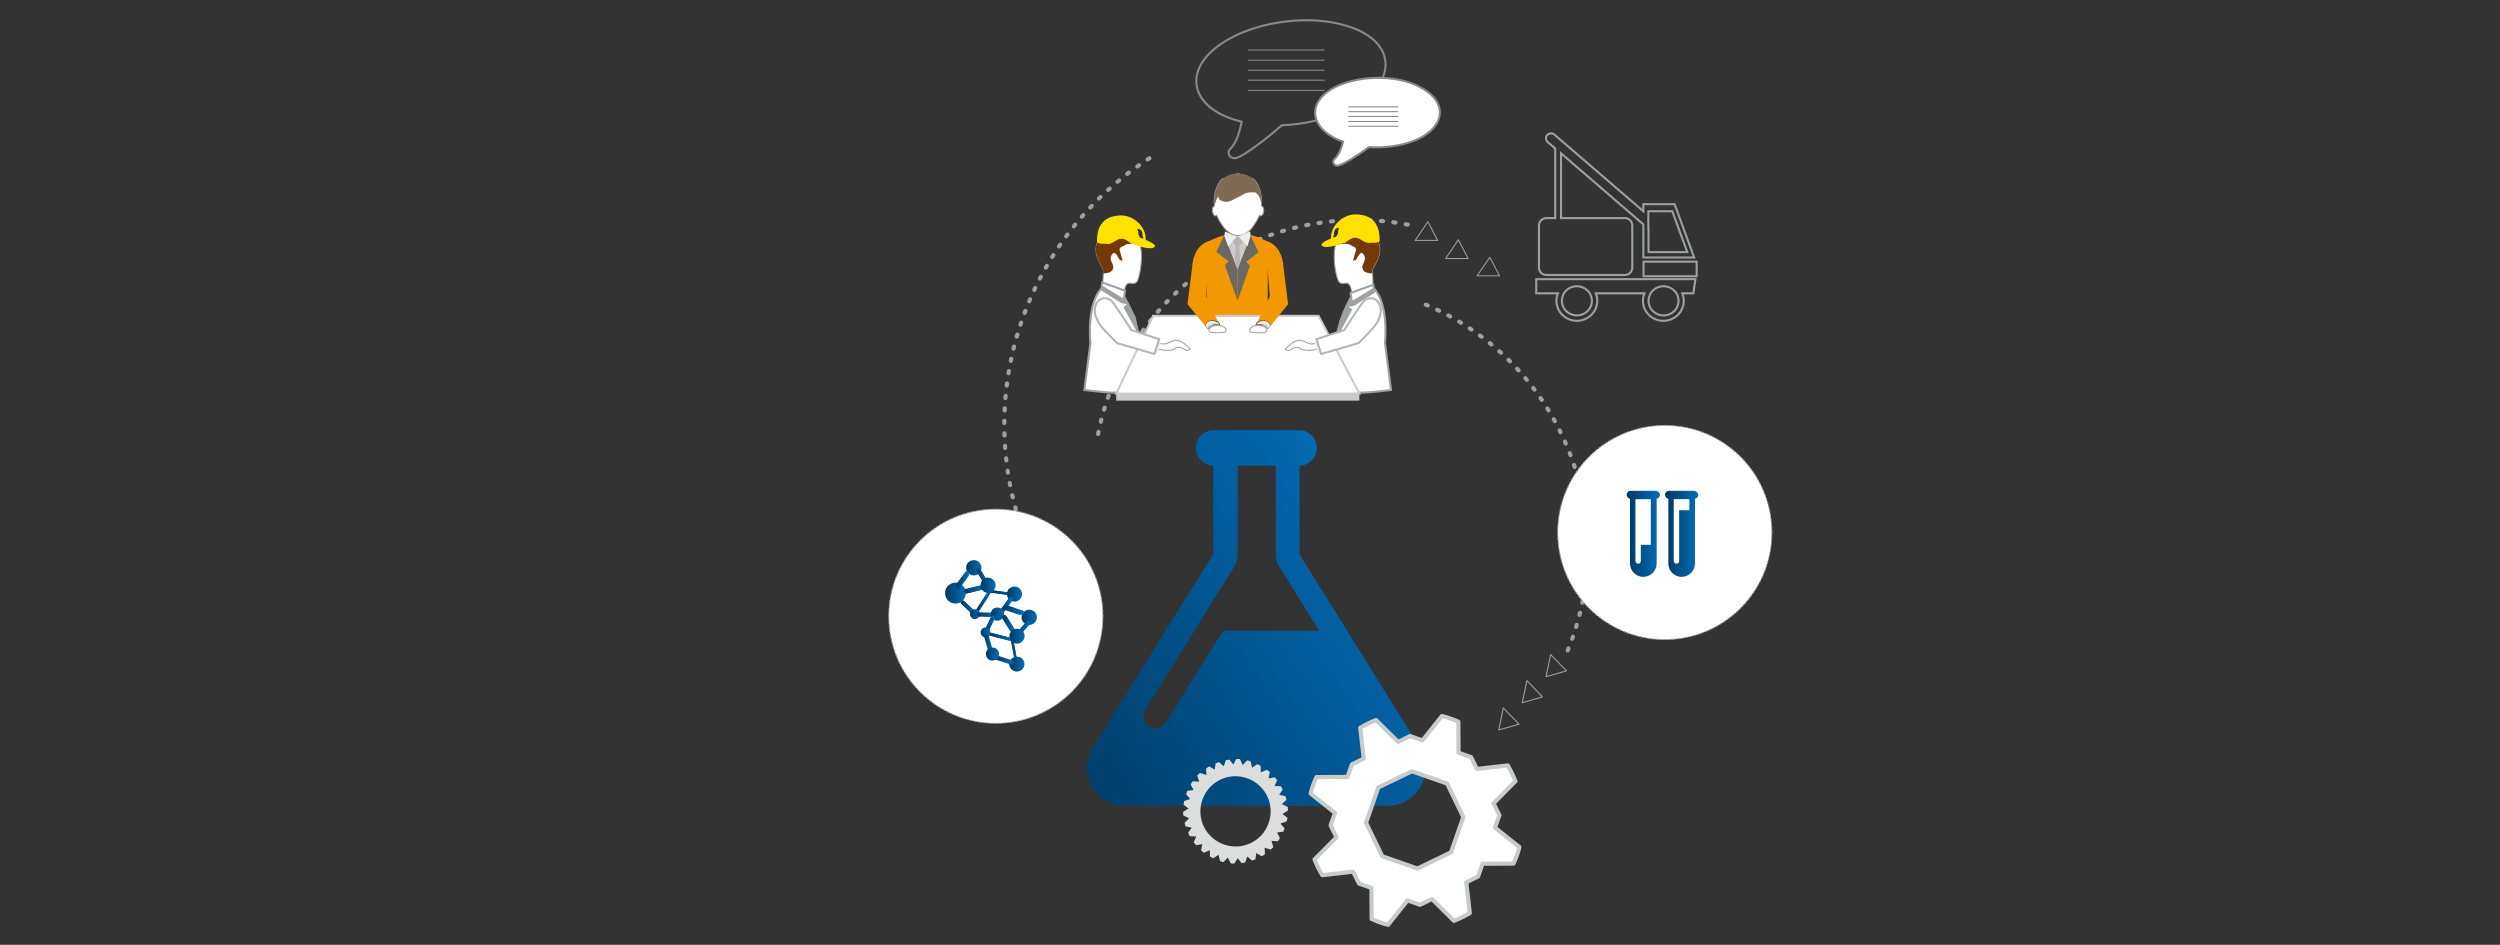<?xml version="1.0" encoding="utf-8"?>
<!-- Generator: Adobe Illustrator 17.1.0, SVG Export Plug-In . SVG Version: 6.00 Build 0)  -->
<!DOCTYPE svg PUBLIC "-//W3C//DTD SVG 1.1//EN" "http://www.w3.org/Graphics/SVG/1.1/DTD/svg11.dtd">
<svg version="1.1" id="圖層_1" xmlns="http://www.w3.org/2000/svg" xmlns:xlink="http://www.w3.org/1999/xlink" x="0px" y="0px"
	 viewBox="0 0 1200 453.5" enable-background="new 0 0 1200 453.5" xml:space="preserve">
<rect x="0" y="0" width="1200" height="453.5" fill="#333333" stroke="none"/>
<g>
	
		<path fill="none" stroke="#9FA0A0" stroke-width="2" stroke-linecap="round" stroke-linejoin="round" stroke-miterlimit="10" stroke-dasharray="1,5" d="
		M504.3,282.9c-43.7-71.7-21-165.3,50.7-209"/>
	
		<path fill="none" stroke="#9FA0A0" stroke-width="2" stroke-linecap="round" stroke-linejoin="round" stroke-miterlimit="10" stroke-dasharray="1,5" d="
		M752.5,312.2c26.8-65.1-4.2-139.7-69.4-166.5"/>
	
		<polygon fill="none" stroke="#9FA0A0" stroke-width="0.5" stroke-linecap="round" stroke-linejoin="round" stroke-miterlimit="10" points="
		751.9,322 744.3,314.2 742.1,324.8 	"/>
	
		<polygon fill="none" stroke="#9FA0A0" stroke-width="0.5" stroke-linecap="round" stroke-linejoin="round" stroke-miterlimit="10" points="
		740.4,334.5 732.9,326.7 730.7,337.3 	"/>
	
		<polygon fill="none" stroke="#9FA0A0" stroke-width="0.5" stroke-linecap="round" stroke-linejoin="round" stroke-miterlimit="10" points="
		729.1,347.6 721.6,339.8 719.4,350.4 	"/>
	
		<path fill="none" stroke="#9FA0A0" stroke-width="2" stroke-linecap="round" stroke-linejoin="round" stroke-miterlimit="10" stroke-dasharray="1,5" d="
		M675.7,107.8c-69.2-13-135.9,32.6-148.9,101.9"/>
	
		<polygon fill="none" stroke="#9FA0A0" stroke-width="0.5" stroke-linecap="round" stroke-linejoin="round" stroke-miterlimit="10" points="
		685.4,106.4 679.3,115.4 690.1,115.4 	"/>
	
		<polygon fill="none" stroke="#9FA0A0" stroke-width="0.5" stroke-linecap="round" stroke-linejoin="round" stroke-miterlimit="10" points="
		700,115.1 693.9,124.1 704.7,124.1 	"/>
	
		<polygon fill="none" stroke="#9FA0A0" stroke-width="0.5" stroke-linecap="round" stroke-linejoin="round" stroke-miterlimit="10" points="
		715.1,123.5 709,132.4 719.8,132.4 	"/>
	<g>
		<rect x="788.9" y="125.6" fill="none" stroke="#9FA0A0" stroke-miterlimit="10" width="25.5" height="7"/>
		<path fill="none" stroke="#9FA0A0" stroke-miterlimit="10" d="M737.5,140.8h10.3c-0.5,1.1-0.7,2.3-0.7,3.6c0,5.3,4.4,9.6,9.8,9.6
			c5.4,0,9.8-4.3,9.8-9.6c0-1.3-0.3-2.5-0.7-3.6h23.3c-0.4,1.1-0.7,2.3-0.7,3.6c0,5.3,4.4,9.6,9.8,9.6c5.4,0,9.8-4.3,9.8-9.6
			c0-1.3-0.3-2.5-0.7-3.6h5.3l1-6.8h-76.4V140.8z M792.3,140.8c1.3-2.1,3.6-3.4,6.2-3.4c2.6,0,4.9,1.4,6.2,3.4c0.6,1,1,2.3,1,3.6
			c0,3.9-3.2,7-7.2,7c-4,0-7.2-3.1-7.2-7C791.3,143.1,791.7,141.9,792.3,140.8z M750.7,140.8c1.3-2.1,3.6-3.4,6.2-3.4
			c2.6,0,4.9,1.4,6.2,3.4c0.6,1,1,2.3,1,3.6c0,3.9-3.2,7-7.2,7c-4,0-7.2-3.1-7.2-7C749.7,143.1,750.1,141.9,750.7,140.8z"/>
		<path fill="none" stroke="#9FA0A0" stroke-miterlimit="10" d="M813.2,123.6l-9.4-25.6h-15v3.4l-42.7-36.8c-1-0.9-2.5-0.7-3.4,0.2
			c-0.9,1-0.8,2.5,0.2,3.4l3.6,3.1v33.4h-4.3c-1.9,0-3.5,1.6-3.5,3.5v20.3c0,1.9,1.5,3.5,3.5,3.5H780c1.9,0,3.5-1.6,3.5-3.5v-20.3
			c0-1.9-1.6-3.5-3.5-3.5h-30.7V73.6l39.5,34.1v15.9H813.2z M791.2,109.7v-6.3v-2h11.5l7.2,19.6h-18.6V109.7z"/>
	</g>
	<g>
		<path fill="none" stroke="#898989" stroke-miterlimit="10" d="M615.7,10.5c-12.2,1.7-22.8,5.7-30.2,11
			c-7.9,5.6-12.2,12.6-11.1,19.6c0.7,4.5,3.5,8.3,7.8,11.4c3.6,2.6,8.3,4.6,13.8,5.9c-0.5,2.6-1.2,5.1-2,7.3c-1,2.6-2.2,4.6-3.4,5.7
			c-1.1,1-1.2,2.7-0.1,3.7c0.8,0.8,2,1,3,0.7v0c2-0.6,5.7-2.9,9.8-6c3.8-2.8,8.2-6.3,12-9.7c1.2,0,2.4-0.1,3.6-0.2
			c1.6-0.1,3.2-0.3,4.7-0.5c12.2-1.7,22.8-5.7,30.2-11c7.9-5.6,12.2-12.6,11.1-19.6c-1.1-7.1-7.4-12.6-16.7-15.8
			C639.3,9.9,627.8,8.8,615.7,10.5L615.7,10.5z"/>
		<g>
			
				<line fill="none" stroke="#898989" stroke-width="0.5" stroke-linecap="round" stroke-linejoin="round" stroke-miterlimit="10" x1="599.1" y1="24" x2="635.6" y2="24"/>
			
				<line fill="none" stroke="#898989" stroke-width="0.5" stroke-linecap="round" stroke-linejoin="round" stroke-miterlimit="10" x1="599.1" y1="28.9" x2="635.6" y2="28.9"/>
			
				<line fill="none" stroke="#898989" stroke-width="0.5" stroke-linecap="round" stroke-linejoin="round" stroke-miterlimit="10" x1="599.1" y1="33.7" x2="635.6" y2="33.7"/>
			
				<line fill="none" stroke="#898989" stroke-width="0.5" stroke-linecap="round" stroke-linejoin="round" stroke-miterlimit="10" x1="599.1" y1="38.5" x2="635.6" y2="38.5"/>
			
				<line fill="none" stroke="#898989" stroke-width="0.5" stroke-linecap="round" stroke-linejoin="round" stroke-miterlimit="10" x1="599.1" y1="43.4" x2="635.6" y2="43.4"/>
		</g>
		<g>
			<g>
				<g>
					<g>
						<g>
							<g>
								<path fill="#FFFFFF" stroke="#9FA0A0" stroke-width="0.5" stroke-miterlimit="10" d="M538.4,109.9c-4.4,0-7.2,0.9-8.8,2.5
									c-7.8,7.5-0.2,14.9,0.1,17.4c0,0-0.5,8.2-0.4,8c1.1,2.5,9,1.3,10.3,2.8c0,0,0.2-4.4,2.3-4.7c2.8,0.1,2.3,0.5,3.7-0.5
									C547,134.3,552.7,109.9,538.4,109.9z"/>
								<path fill="#FFFFFF" stroke="#9FA0A0" stroke-miterlimit="10" d="M539.7,142.6l-10.5-4.7c-7.9,7.6-5.8,26.7-5.8,26.7
									l-2.9,22.6c0,0,11,1.3,13.8,1.3c2.8,0,15.3-1.3,15.3-1.3l-3-25.5C546.7,161.7,545.7,153.1,539.7,142.6z"/>
								<path fill="#9FA0A0" d="M527.8,138.9l10.4,6.6l2.8,0.5l-1.8,1.4l7.6,13.9l-1.6-9c-0.9-1.9-2.5-5-5.5-10.2l-0.4-0.3l-0.4-0.2
									l-9.7-4.4C528.7,137.8,528.2,138.3,527.8,138.9z"/>
								<g>
									<g>
										<g>
											<path fill="#FFFFFF" stroke="#9FA0A0" stroke-miterlimit="10" d="M539.4,144l-10.6-6.5l0.3-1.9l10.9,3.9L539.4,144z"/>
										</g>
									</g>
								</g>
								<path fill="#753809" d="M539.4,118.1c1.8-2.1,7.9-0.5,7.9-0.5c3.8-1.2-3.6-8.5-9-8.5c-4.4,0-7.1,1.7-8.8,3.3
									c-7.8,7.5-0.2,14.9,0.1,17.4c0,0-0.1,0.6-0.1,1.4c0,0,4.6,0.4,4.9-2.9c0.2-1.7-2.8-3.9-0.2-6.7c1.2-1.3,3.2,3.1,3.2,3.1
									l1.5,0.5l-1.5-5.2C537.1,118.6,539.4,118.1,539.4,118.1z"/>
								<path fill="#8D4C14" d="M526.1,118.9C526.1,118.9,526,118.9,526.1,118.9C526,119,526,118.9,526.1,118.9z"/>
								<path fill="#8D4C14" d="M526.1,118.9C526.1,118.9,526,118.9,526.1,118.9C526,119,526,118.9,526.1,118.9z"/>
							</g>
						</g>
						<g>
							<g>
								<path fill="#FFFFFF" stroke="#9FA0A0" stroke-miterlimit="10" d="M641.6,161.7l-3,25.5c0,0,12.5,1.3,15.3,1.3
									c2.8,0,13.8-1.3,13.8-1.3l-2.9-22.6c0,0,2.1-19.1-5.8-26.7l-10.5,4.7C642.6,153.1,641.6,161.7,641.6,161.7z"/>
								<path fill="#FFFFFF" stroke="#9FA0A0" stroke-width="0.5" stroke-miterlimit="10" d="M650,109.9c4.4,0,7.2,0.9,8.8,2.5
									c7.8,7.5,0.2,14.9-0.1,17.4c0,0,0.5,8.2,0.4,8c-1.1,2.5-9,1.3-10.3,2.8c0,0-0.2-4.4-2.3-4.7c-2.8,0.1-2.3,0.5-3.7-0.5
									C641.3,134.3,635.6,109.9,650,109.9z"/>
								<path fill="#753809" d="M648.9,118.1c-1.7-2.1-7.9-0.5-7.9-0.5c-3.8-1.2,3.6-8.5,9-8.5c4.4,0,7.1,1.7,8.8,3.3
									c7.8,7.5,0.2,14.9-0.1,17.4c0,0,0.1,0.6,0.1,1.4c0,0-4.6,0.4-4.9-2.9c-0.2-1.7,2.8-3.9,0.2-6.7c-1.2-1.3-3.2,3.1-3.2,3.1
									l-1.5,0.5l1.5-5.2C651.2,118.6,648.9,118.1,648.9,118.1z"/>
								<path fill="#8D4C14" d="M662.3,118.9C662.3,118.9,662.3,118.9,662.3,118.9C662.3,119,662.3,118.9,662.3,118.9z"/>
								<path fill="#8D4C14" d="M662.3,118.9C662.3,118.9,662.3,118.9,662.3,118.9C662.3,119,662.3,118.9,662.3,118.9z"/>
							</g>
						</g>
					</g>
					<path fill="#9FA0A0" d="M660.5,140.1l-10.4,6.6l-2.8,0.5l1.8,1.4l-7.6,13.9l1.6-9c0.9-1.9,2.5-5,5.5-10.2l0.4-0.3l0.4-0.2
						l9.7-4.4C659.6,138.9,660.1,139.5,660.5,140.1z"/>
					<g>
						<g>
							<g>
								<path fill="#FFFFFF" stroke="#9FA0A0" stroke-miterlimit="10" d="M648.3,140.6l10.9-3.9l0.3,1.9l-10.6,6.5L648.3,140.6z"/>
							</g>
						</g>
					</g>
				</g>
			</g>
			<g>
				<g>
					<g>
						<path fill="#393736" d="M581,153.2c0,8.1,5.8,14.7,13,14.7c7.2,0,13-6.6,13-14.7H581z"/>
					</g>
					<path fill="#F39800" d="M601.1,113h-13.9c-6.9,1.9-12.8,6-12.8,10.7c0,1.1,4.7,5.4,4.7,5.4l0,34c0,0,11.1,1.3,13.9,1.3
						c2.9,0,15.5-1.3,15.5-1.3l0-34c0,0,0-0.6,0.5-1c0.3-0.2,1-0.5,1.3-0.5c2,0.4,3.4-3.1,3.4-3.9C613.9,119,608,114.9,601.1,113z"
						/>
					<polygon fill="#6B6866" points="600.3,113 604.1,121.1 598.1,125.7 600,127.5 594,144.4 594,129.2 					"/>
					<polygon fill="#6B6866" points="587.6,112.8 583.8,120.9 589.8,125.5 587.9,127.3 594,144.2 593.9,129 					"/>
					<polygon fill="#CECDCB" points="600.3,113 594,129.2 587.7,113 					"/>
					<path fill="#FFFFFF" stroke="#9FA0A0" stroke-width="0.5" stroke-miterlimit="10" d="M605.7,99c0,0-0.1,0-0.2,0
						c0.2-2.6,0.1-9.3-3.9-13.1l-7.4-2.6l-7.4,2.6c-4,3.7-4.2,10.4-3.9,13.1c0,0-0.1,0-0.1,0c-0.6,0.1-1,1.2-0.8,2.5
						c0.2,1.3,0.9,2.2,1.5,2.1c0.2,0,0.3-0.2,0.5-0.3c1.1,2.7,3,5.5,4.4,7c0,0,2.9,2.9,5.9,2.8c3,0.1,5.9-2.8,5.9-2.8
						c1.3-1.5,3.2-4.3,4.4-7c0.1,0.2,0.3,0.3,0.5,0.3c0.6,0.1,1.3-0.8,1.5-2.1C606.6,100.2,606.3,99.1,605.7,99z"/>
					<path fill="#8D4C14" d="M584.8,94.2C584.8,94.2,584.8,94.3,584.8,94.2C584.8,94.3,584.8,94.3,584.8,94.2z"/>
					<g>
						<polygon fill="#E84032" points="595.4,114.6 592.9,114.6 592.3,116.1 593.6,117.9 594.7,117.9 596,116.1 						"/>
					</g>
					<path fill="#8D4C14" d="M584.8,94.2C584.8,94.2,584.8,94.3,584.8,94.2C584.8,94.3,584.8,94.3,584.8,94.2z"/>
					<polygon fill="#B5B5B6" points="595.7,113.6 592.3,113.6 591.5,115.7 593.2,118.1 594.8,118.1 596.6,115.7 					"/>
					<polygon fill="#B5B5B6" points="594,129.2 595.3,126 594.9,117.8 593.1,117.8 592.8,126 					"/>
					<path fill="#7F6A53" d="M594.2,83.3c-11.2,0-11.7,12-11.3,15.7c0,0,0.7-2.6,1-3.2c0.2-0.6,1-1.6,1-1.6
						c-0.1,0.7,0.1,1.2,0.6,1.7c0.8,0.5,2.9,1.8,6,0.2c0.5-0.3,1.6-0.9,2.8-1.5l0,0c0.8-0.4,1.7-0.9,2.4-1.2c0,0,0.1,0,0.1-0.1
						c0.1-0.1,0.3-0.1,0.4-0.2c0,0,0.1,0,0.1-0.1c0.1,0,0.2-0.1,0.3-0.1c0.1,0,0.1,0,0.1-0.1c0.1,0,0.2-0.1,0.2-0.1c0,0,0.1,0,0.1,0
						c0.1,0,0.2,0,0.3-0.1c0.9-0.2,1.8-0.3,2.8-0.3c0.2,0,0.4,0,0.6,0c0,0,3.1-0.5,3.8,6.5C605.9,95.3,605.4,83.3,594.2,83.3z"/>
					<g>
						<g>
							<g>
								<path fill="#EEEFEF" d="M589.5,118.3l-1.8-5.3l0.3-1.9l5.6,2.5L589.5,118.3z"/>
							</g>
						</g>
						<g>
							<g>
								<path fill="#EEEFEF" d="M594.4,113.5l5.6-2.5l0.3,1.9l-1.5,5.3L594.4,113.5z"/>
							</g>
						</g>
					</g>
				</g>
			</g>
			<polygon fill="#FFFFFF" stroke="#C9CACA" stroke-miterlimit="10" points="652.5,188.9 535.8,188.9 553.5,151.6 632.9,151.6 			
				"/>
			<g>
				<g>
					<g>
						<g>
							<g>
								<g>
									<g>
										<path fill="#FFFFFF" stroke="#9FA0A0" stroke-width="0.5" stroke-miterlimit="10" d="M553.9,164.3c0,0,3.8,0.9,5.1,0.8
											c1.5-0.1,4.2-2,5.7-1.8c1.9,0.2,3.9,1.4,6.6,4.2c0.3,0.3-1.1,0.7-1.5,0.7c-0.8,0-2.1-1.2-2.9-1.3c-0.6-0.1-1.8-0.2-2.3,0
											c-0.3,0.1-0.7,0.7-1,0.8c-1,0.4-3.1,0.5-4.1,0.5c-1.5-0.1-5.8-1.2-5.8-1.2l0.6-1.9L553.9,164.3z"/>
										<polygon fill="#EEEFEF" points="557.5,163.7 555.9,163.3 553.6,168.9 555.7,169.6 										"/>
										<g>
											<g>
												<path fill="#FFFFFF" stroke="#B5B5B6" stroke-miterlimit="10" d="M554.1,169.9l-17.9-5.2c0,0-6.2-6.1-7.9-8.4
													c-7.5-10.3,1.8-17.2,6.4-10.5c7.4,10.9,8.3,12.6,8.3,12.6l13.4,4.4L554.1,169.9z"/>
											</g>
										</g>
									</g>
								</g>
							</g>
						</g>
					</g>
				</g>
				<g>
					<g>
						<g>
							<g>
								<g>
									<g>
										<path fill="#FFFFFF" stroke="#9FA0A0" stroke-width="0.5" stroke-miterlimit="10" d="M634.4,164.3c0,0-3.8,0.9-5.1,0.8
											c-1.5-0.1-4.2-2-5.7-1.8c-1.9,0.2-3.9,1.4-6.6,4.2c-0.3,0.3,1.1,0.7,1.5,0.7c0.8,0,2.1-1.2,2.9-1.3c0.6-0.1,1.8-0.2,2.3,0
											c0.3,0.1,0.7,0.7,1,0.8c1,0.4,3.1,0.5,4.1,0.5c1.5-0.1,5.8-1.2,5.8-1.2l-0.6-1.9L634.4,164.3z"/>
										<polygon fill="#EEEFEF" points="630.8,163.7 632.5,163.3 634.8,168.9 632.6,169.6 										"/>
										<g>
											<g>
												<path fill="#FFFFFF" stroke="#B5B5B6" stroke-miterlimit="10" d="M634.2,169.9l17.9-5.2c0,0,6.2-6.1,7.9-8.4
													c7.5-10.3-1.8-17.2-6.4-10.5c-7.4,10.9-8.3,12.6-8.3,12.6l-13.4,4.4L634.2,169.9z"/>
											</g>
										</g>
									</g>
								</g>
							</g>
						</g>
					</g>
				</g>
			</g>
			<g>
				<g>
					<g>
						<g>
							<g>
								<g>
									<g>
										<g>
											<g>
												<g>
													<g>
														<path fill="#F39800" d="M585.4,156l-6.6-13.8l1-12.1l4.2-14.9c-11.8,0-11.8,13.4-11.8,13.4l-2.2,17.4l8.1,10
															c0,0,1.3,2.4,3.9,2.4C585.9,158.4,585.4,156,585.4,156z"/>
													</g>
												</g>
											</g>
										</g>
									</g>
								</g>
							</g>
						</g>
					</g>
					<path fill="#282426" d="M585.6,156.1c0,1.3-1.6,2.3-3.5,2.3c-1.9,0-3.5-1-3.5-2.3c0-1.3,1.6-2.3,3.5-2.3
						C584,153.8,585.6,154.8,585.6,156.1z"/>
					<path fill="#B5B3B0" d="M582.7,158c0,0-3.3,0.9-3.1-1.6c0.2-2.5,3.3,0,3.3,0v1.6H582.7z"/>
					<path fill="#FFFFFF" stroke="#9FA0A0" stroke-width="0.5" stroke-miterlimit="10" d="M588.5,158.5c0,1.3-1.8,1.2-4.1,1.2
						c-2.3,0-4.1,0-4.1-1.2c0-1.3,1.8-2.3,4.1-2.3C586.6,156.2,588.5,157.2,588.5,158.5z"/>
					<path fill="#EBEBEA" d="M581.9,154c-1.9,0-3.2,1-3.2,2.3c0,0.2,0.1,0.4,0.1,0.6l1.4,1.2c-2.1-2.6,4.1-2.4,4.1-2.4l1,0.2
						C585,154.8,583.5,154,581.9,154z"/>
				</g>
				<g>
					<g>
						<g>
							<g>
								<g>
									<g>
										<g>
											<g>
												<g>
													<g>
														<path fill="#F39800" d="M602.9,156l6.6-13.8l-1-12.1l-4.2-14.9c11.8,0,11.8,13.4,11.8,13.4l2.2,17.4l-8.1,10
															c0,0-1.3,2.4-3.9,2.4C602.5,158.4,602.9,156,602.9,156z"/>
													</g>
												</g>
											</g>
										</g>
									</g>
								</g>
							</g>
						</g>
					</g>
					<path fill="#282426" d="M602.7,156.1c0,1.3,1.6,2.3,3.5,2.3c1.9,0,3.5-1,3.5-2.3c0-1.3-1.6-2.3-3.5-2.3
						C604.3,153.8,602.7,154.8,602.7,156.1z"/>
					<path fill="#B5B3B0" d="M605.6,158c0,0,3.3,0.9,3.1-1.6c-0.2-2.5-3.3,0-3.3,0v1.6H605.6z"/>
					<path fill="#FFFFFF" stroke="#9FA0A0" stroke-width="0.5" stroke-miterlimit="10" d="M599.9,158.5c0,1.3,1.8,1.2,4.1,1.2
						c2.3,0,4.1,0,4.1-1.2c0-1.3-1.8-2.3-4.1-2.3C601.7,156.2,599.9,157.2,599.9,158.5z"/>
					<path fill="#EBEBEA" d="M606.4,154c1.9,0,3.2,1,3.2,2.3c0,0.2-0.1,0.4-0.1,0.6l-1.4,1.2c2.1-2.6-4.1-2.4-4.1-2.4l-1,0.2
						C603.3,154.8,604.8,154,606.4,154z"/>
				</g>
			</g>
			<rect x="535.8" y="188.9" fill="#C9CACA" width="116.7" height="3.4"/>
		</g>
		<g>
			<path fill="#FFE100" d="M650.6,102.9c-6,0-13.2,5.9-11.5,13.5h1.4h4.1c0.6,1.4,3-2.3,5.8-2.3c2.8,0,4.5,3.1,7.5,2.4l2.7,0
				l1.6-0.6C662.5,106.8,658,102.9,650.6,102.9z M640.3,113.9c-1.1,0,0-0.2,0-1.8c0-1.5,0.9-2.7,2-2.7c1.1,0,0,0.2,0,1.8
				C642.3,112.7,641.4,113.9,640.3,113.9z"/>
			<path fill="#FFE100" d="M639.4,114.3c0,0-7.1,2.6-4.5,3.9c2.6,1.4,10.6-1.8,10.6-1.8L639.4,114.3z"/>
		</g>
		<g>
			<path fill="#FFE100" d="M526.6,116.4l1.6,0.6l2.7,0c2.9,0.8,4.6-2.4,7.5-2.4c2.8,0,5.2,3.7,5.8,2.3h4.1h1.4
				c1.6-7.6-5.5-13.5-11.5-13.5C530.7,103.5,526.2,107.4,526.6,116.4z M546.4,111.7c0-1.5-1.1-1.8,0-1.8c1.1,0,2,1.2,2,2.7
				s1.1,1.8,0,1.8C547.3,114.5,546.4,113.2,546.4,111.7z"/>
			<path fill="#FFE100" d="M549.3,114.9c0,0,7.1,2.6,4.5,3.9c-2.6,1.4-10.6-1.8-10.6-1.8L549.3,114.9z"/>
		</g>
		<path fill="#FFFFFF" stroke="#898989" stroke-miterlimit="10" d="M659.7,37.4c-8,0.3-15.2,2.2-20.3,5.2c-5.4,3.2-8.5,7.5-8.1,12.3
			c0.3,3,1.9,5.8,4.6,8.2c2.3,2,5.3,3.7,8.8,4.9c-0.4,1.7-1,3.3-1.6,4.7c-0.8,1.7-1.7,2.9-2.5,3.6c-0.8,0.6-0.9,1.7-0.2,2.5
			c0.5,0.6,1.2,0.8,1.9,0.7l0,0c1.3-0.3,3.8-1.6,6.6-3.3c2.6-1.6,5.6-3.7,8.3-5.6c0.8,0.1,1.5,0.1,2.4,0.1c1.1,0,2.1,0,3.1,0
			c8-0.3,15.2-2.2,20.3-5.2c5.4-3.2,8.5-7.6,8.1-12.3c-0.4-4.8-4.3-8.9-10.3-11.8C675.3,38.6,667.8,37.1,659.7,37.4L659.7,37.4z"/>
		<g>
			
				<line fill="none" stroke="#898989" stroke-width="0.5" stroke-linecap="round" stroke-linejoin="round" stroke-miterlimit="10" x1="647.4" y1="51.3" x2="671" y2="51.3"/>
			
				<line fill="none" stroke="#898989" stroke-width="0.5" stroke-linecap="round" stroke-linejoin="round" stroke-miterlimit="10" x1="647.4" y1="53.6" x2="671" y2="53.6"/>
			
				<line fill="none" stroke="#898989" stroke-width="0.5" stroke-linecap="round" stroke-linejoin="round" stroke-miterlimit="10" x1="647.4" y1="55.9" x2="671" y2="55.9"/>
			
				<line fill="none" stroke="#898989" stroke-width="0.5" stroke-linecap="round" stroke-linejoin="round" stroke-miterlimit="10" x1="647.4" y1="58.3" x2="671" y2="58.3"/>
			
				<line fill="none" stroke="#898989" stroke-width="0.5" stroke-linecap="round" stroke-linejoin="round" stroke-miterlimit="10" x1="647.4" y1="60.6" x2="671" y2="60.6"/>
		</g>
	</g>
	<linearGradient id="SVGID_1_" gradientUnits="userSpaceOnUse" x1="494.9" y1="385.465" x2="683.358" y2="257.533">
		<stop  offset="0" style="stop-color:#003861"/>
		<stop  offset="1" style="stop-color:#036EB8"/>
	</linearGradient>
	<path fill="url(#SVGID_1_)" d="M681.7,359.1l-57.9-93v-42.6c4.6-0.1,8.3-3.9,8.3-8.5c0-4.7-3.8-8.5-8.5-8.5h-41.1
		c-4.7,0-8.5,3.8-8.5,8.5c0,4.6,3.7,8.4,8.3,8.5v42.6l-57.9,93c-1.7,2.8-2.7,6-2.7,9.5c0,10,8.1,18.2,18.1,18.2h126.3
		c10,0,18.1-8.1,18.1-18.2C684.4,365.1,683.4,361.8,681.7,359.1z M559.5,346.9c-1.7,2.7-5.3,3.5-8,1.8c-2.7-1.7-3.5-5.3-1.8-8
		l23.6-37.9h-0.1l19.1-30.6c1.2-1.8,1.8-3.9,1.8-6.1v-42.6h18.3v42.6c0,2.2,0.6,4.3,1.8,6.1l19,30.6h-46.1L559.5,346.9z"/>
	
		<circle fill="#FFFFFF" stroke="#9FA0A0" stroke-width="0.5" stroke-linecap="round" stroke-linejoin="round" stroke-miterlimit="10" stroke-dasharray="1,1" cx="799.1" cy="255.6" r="51.4"/>
	<g>
		<linearGradient id="SVGID_2_" gradientUnits="userSpaceOnUse" x1="799.16" y1="256.295" x2="815.03" y2="256.295">
			<stop  offset="0" style="stop-color:#003861"/>
			<stop  offset="1" style="stop-color:#036EB8"/>
		</linearGradient>
		<path fill="url(#SVGID_2_)" d="M813.1,235.6h-12c-1.1,0-1.9,0.9-1.9,1.9c0,0.9,0.7,1.7,1.6,1.9v31.1c0,3.5,2.9,6.4,6.4,6.4
			c3.5,0,6.4-2.9,6.4-6.4v-31.1c0.9-0.2,1.6-1,1.6-1.9C815,236.5,814.2,235.6,813.1,235.6z M810.8,244.9H806v24.4
			c0,0.7-0.6,1.3-1.3,1.3c-0.7,0-1.3-0.6-1.3-1.3v-24.4v-0.3v-5h7.5V244.9z"/>
		<linearGradient id="SVGID_3_" gradientUnits="userSpaceOnUse" x1="780.786" y1="256.295" x2="796.654" y2="256.295">
			<stop  offset="0" style="stop-color:#003861"/>
			<stop  offset="1" style="stop-color:#036EB8"/>
		</linearGradient>
		<path fill="url(#SVGID_3_)" d="M794.7,235.6h-12c-1.1,0-1.9,0.9-1.9,1.9c0,0.9,0.7,1.7,1.6,1.9v31.1c0,3.5,2.9,6.4,6.4,6.4
			c3.5,0,6.4-2.9,6.4-6.4v-31.1c0.9-0.2,1.6-1,1.6-1.9C796.7,236.5,795.8,235.6,794.7,235.6z M792.4,261.5h-4.8v7.8
			c0,0.7-0.6,1.3-1.3,1.3c-0.7,0-1.3-0.6-1.3-1.3v-7.8v-16.9v-5h7.4V261.5z"/>
	</g>
	
		<circle fill="#FFFFFF" stroke="#9FA0A0" stroke-width="0.5" stroke-linecap="round" stroke-linejoin="round" stroke-miterlimit="10" stroke-dasharray="1,1" cx="478" cy="295.8" r="51.4"/>
	<g>
		<linearGradient id="SVGID_4_" gradientUnits="userSpaceOnUse" x1="468.42" y1="288.682" x2="475.54" y2="288.682">
			<stop  offset="0" style="stop-color:#003861"/>
			<stop  offset="1" style="stop-color:#036EB8"/>
		</linearGradient>
		<path fill="url(#SVGID_4_)" d="M470.1,293c-0.5,0.8-1.2,1.2-1.5,1l0,0c-0.3-0.2-0.2-1,0.3-1.8l5-7.8c0.5-0.8,1.2-1.2,1.5-1l0,0
			c0.3,0.2,0.2,1-0.3,1.8L470.1,293z"/>
		<linearGradient id="SVGID_5_" gradientUnits="userSpaceOnUse" x1="468.42" y1="288.682" x2="475.54" y2="288.682">
			<stop  offset="0" style="stop-color:#003861"/>
			<stop  offset="1" style="stop-color:#036EB8"/>
		</linearGradient>
		<path fill="url(#SVGID_5_)" d="M470.1,293c-0.5,0.8-1.2,1.2-1.5,1l0,0c-0.3-0.2-0.2-1,0.3-1.8l5-7.8c0.5-0.8,1.2-1.2,1.5-1l0,0
			c0.3,0.2,0.2,1-0.3,1.8L470.1,293z"/>
		<linearGradient id="SVGID_6_" gradientUnits="userSpaceOnUse" x1="468.777" y1="276.883" x2="474.419" y2="276.883">
			<stop  offset="0" style="stop-color:#003861"/>
			<stop  offset="1" style="stop-color:#036EB8"/>
		</linearGradient>
		<path fill="url(#SVGID_6_)" d="M474.2,279.3c0.4,0.6,0.3,1.3-0.2,1.6l0,0c-0.4,0.3-1.1,0-1.5-0.6l-3.6-5.9
			c-0.4-0.6-0.3-1.3,0.2-1.6l0,0c0.4-0.3,1.1,0,1.5,0.6L474.2,279.3z"/>
		<linearGradient id="SVGID_7_" gradientUnits="userSpaceOnUse" x1="462.651" y1="282.997" x2="471.741" y2="282.997">
			<stop  offset="0" style="stop-color:#003861"/>
			<stop  offset="1" style="stop-color:#036EB8"/>
		</linearGradient>
		<path fill="url(#SVGID_7_)" d="M470.3,281.1c0.7-0.2,1.3,0.2,1.5,0.8l0,0c0.1,0.6-0.3,1.2-0.9,1.3l-6.6,1.6
			c-0.7,0.2-1.3-0.2-1.5-0.8l0,0c-0.1-0.6,0.3-1.2,0.9-1.3L470.3,281.1z"/>
		<linearGradient id="SVGID_8_" gradientUnits="userSpaceOnUse" x1="461.26" y1="291.698" x2="468.455" y2="291.698">
			<stop  offset="0" style="stop-color:#003861"/>
			<stop  offset="1" style="stop-color:#036EB8"/>
		</linearGradient>
		<path fill="url(#SVGID_8_)" d="M468,293.4c0.5,0.5,0.6,1.2,0.2,1.5l0,0c-0.4,0.4-1.1,0.3-1.6-0.2l-5-4.7c-0.5-0.5-0.6-1.2-0.2-1.5
			l0,0c0.4-0.4,1.1-0.3,1.5,0.2L468,293.4z"/>
		<linearGradient id="SVGID_9_" gradientUnits="userSpaceOnUse" x1="461.26" y1="291.698" x2="468.455" y2="291.698">
			<stop  offset="0" style="stop-color:#003861"/>
			<stop  offset="1" style="stop-color:#036EB8"/>
		</linearGradient>
		<path fill="url(#SVGID_9_)" d="M468,293.4c0.5,0.5,0.6,1.2,0.2,1.5l0,0c-0.4,0.4-1.1,0.3-1.6-0.2l-5-4.7c-0.5-0.5-0.6-1.2-0.2-1.5
			l0,0c0.4-0.4,1.1-0.3,1.5,0.2L468,293.4z"/>
		<linearGradient id="SVGID_10_" gradientUnits="userSpaceOnUse" x1="475.05" y1="284.749" x2="489.458" y2="284.749">
			<stop  offset="0" style="stop-color:#003861"/>
			<stop  offset="1" style="stop-color:#036EB8"/>
		</linearGradient>
		<path fill="url(#SVGID_10_)" d="M489.2,285.1c0.4,0.6,0.3,1.3-0.2,1.6l0,0c-0.4,0.3-1.1,0-1.5-0.6l-12.3-1.7
			c-0.4-0.6-0.3-1.3,0.2-1.6l0,0c0.4-0.3,1.1,0,1.5,0.6L489.2,285.1z"/>
		<linearGradient id="SVGID_11_" gradientUnits="userSpaceOnUse" x1="475.05" y1="284.749" x2="489.458" y2="284.749">
			<stop  offset="0" style="stop-color:#003861"/>
			<stop  offset="1" style="stop-color:#036EB8"/>
		</linearGradient>
		<path fill="url(#SVGID_11_)" d="M489.2,285.1c0.4,0.6,0.3,1.3-0.2,1.6l0,0c-0.4,0.3-1.1,0-1.5-0.6l-12.3-1.7
			c-0.4-0.6-0.3-1.3,0.2-1.6l0,0c0.4-0.3,1.1,0,1.5,0.6L489.2,285.1z"/>
		<linearGradient id="SVGID_12_" gradientUnits="userSpaceOnUse" x1="463.854" y1="272.549" x2="471.155" y2="272.549">
			<stop  offset="0" style="stop-color:#003861"/>
			<stop  offset="1" style="stop-color:#036EB8"/>
		</linearGradient>
		<path fill="url(#SVGID_12_)" d="M470,275.2c1.5-1.4,1.5-3.7,0.1-5.2c-1.3-1.4-3.5-1.5-5-0.3c0,0-0.1,0.1-0.1,0.1c0,0,0,0-0.1,0
			c-0.6,0.6-1,1.3-1.1,2.1c0,0,0,0,0,0c-0.2,1.1,0.1,2.2,0.9,3.1C466.2,276.5,468.5,276.6,470,275.2z"/>
		<linearGradient id="SVGID_13_" gradientUnits="userSpaceOnUse" x1="483.363" y1="285.154" x2="490.568" y2="285.154">
			<stop  offset="0" style="stop-color:#003861"/>
			<stop  offset="1" style="stop-color:#036EB8"/>
		</linearGradient>
		<path fill="url(#SVGID_13_)" d="M489.6,282.7c-1.3-1.4-3.4-1.5-4.9-0.4c0,0-0.1,0.1-0.2,0.1c0,0,0,0,0,0c-0.5,0.4-0.8,1-1,1.6
			c0,0,0,0,0,0c0,0.1-0.1,0.3-0.1,0.5c0,0,0,0,0,0.1c-0.2,1.1,0.1,2.2,0.9,3c1.4,1.5,3.6,1.6,5.1,0.2
			C490.9,286.5,491,284.2,489.6,282.7z"/>
		<linearGradient id="SVGID_14_" gradientUnits="userSpaceOnUse" x1="453.655" y1="284.679" x2="463.685" y2="284.679">
			<stop  offset="0" style="stop-color:#003861"/>
			<stop  offset="1" style="stop-color:#036EB8"/>
		</linearGradient>
		<path fill="url(#SVGID_14_)" d="M455.5,280.8c-0.1,0-0.1,0.1-0.2,0.2c0,0,0,0-0.1,0c-0.8,0.8-1.3,1.8-1.5,2.8c0,0,0,0.1,0,0.1
			c-0.2,1.5,0.2,3,1.2,4.2c1.9,2,5.1,2.2,7.1,0.3c2-1.9,2.2-5.1,0.3-7.1C460.6,279.3,457.6,279.1,455.5,280.8z"/>
		<linearGradient id="SVGID_15_" gradientUnits="userSpaceOnUse" x1="465.491" y1="294.864" x2="470.274" y2="294.864">
			<stop  offset="0" style="stop-color:#003861"/>
			<stop  offset="1" style="stop-color:#036EB8"/>
		</linearGradient>
		<path fill="url(#SVGID_15_)" d="M466.4,293C466.4,293,466.4,293,466.4,293c-0.1,0.1-0.1,0.1-0.1,0.1c-0.4,0.4-0.6,0.8-0.7,1.3
			c0,0,0,0,0,0c-0.1,0.7,0.1,1.4,0.6,2c0.9,1,2.4,1,3.4,0.1c1-0.9,1-2.4,0.1-3.4C468.8,292.3,467.4,292.2,466.4,293z"/>
		<linearGradient id="SVGID_16_" gradientUnits="userSpaceOnUse" x1="468.819" y1="295.083" x2="478.115" y2="295.083">
			<stop  offset="0" style="stop-color:#003861"/>
			<stop  offset="1" style="stop-color:#036EB8"/>
		</linearGradient>
		<path fill="url(#SVGID_16_)" d="M476.9,294.1c0.7,0,1.2,0.5,1.2,1.1l0,0c0,0.6-0.6,1.1-1.3,1L470,296c-0.7,0-1.2-0.5-1.2-1.1l0,0
			c0-0.6,0.6-1.1,1.3-1L476.9,294.1z"/>
		<linearGradient id="SVGID_17_" gradientUnits="userSpaceOnUse" x1="462.651" y1="282.997" x2="471.741" y2="282.997">
			<stop  offset="0" style="stop-color:#003861"/>
			<stop  offset="1" style="stop-color:#036EB8"/>
		</linearGradient>
		<path fill="url(#SVGID_17_)" d="M470.3,281.1c0.7-0.2,1.3,0.2,1.5,0.8l0,0c0.1,0.6-0.3,1.2-0.9,1.3l-6.6,1.6
			c-0.7,0.2-1.3-0.2-1.5-0.8l0,0c-0.1-0.6,0.3-1.2,0.9-1.3L470.3,281.1z"/>
		<linearGradient id="SVGID_18_" gradientUnits="userSpaceOnUse" x1="479.953" y1="290.484" x2="486.252" y2="290.484">
			<stop  offset="0" style="stop-color:#003861"/>
			<stop  offset="1" style="stop-color:#036EB8"/>
		</linearGradient>
		<path fill="url(#SVGID_18_)" d="M484.2,287.1c0.4-0.6,1.1-0.7,1.6-0.4l0,0c0.5,0.4,0.5,1.1,0.1,1.6l-4,5.5
			c-0.4,0.6-1.1,0.7-1.6,0.4l0,0c-0.5-0.3-0.5-1.1-0.1-1.6L484.2,287.1z"/>
		<linearGradient id="SVGID_19_" gradientUnits="userSpaceOnUse" x1="468.777" y1="276.883" x2="474.419" y2="276.883">
			<stop  offset="0" style="stop-color:#003861"/>
			<stop  offset="1" style="stop-color:#036EB8"/>
		</linearGradient>
		<path fill="url(#SVGID_19_)" d="M474.2,279.3c0.4,0.6,0.3,1.3-0.2,1.6l0,0c-0.4,0.3-1.1,0-1.5-0.6l-3.6-5.9
			c-0.4-0.6-0.3-1.3,0.2-1.6l0,0c0.4-0.3,1.1,0,1.5,0.6L474.2,279.3z"/>
		<linearGradient id="SVGID_20_" gradientUnits="userSpaceOnUse" x1="458.913" y1="277.971" x2="465.16" y2="277.971">
			<stop  offset="0" style="stop-color:#003861"/>
			<stop  offset="1" style="stop-color:#036EB8"/>
		</linearGradient>
		<path fill="url(#SVGID_20_)" d="M460.7,281.3c-0.4,0.5-1.1,0.7-1.5,0.4l0,0c-0.4-0.3-0.4-1,0-1.6l4.1-5.5c0.4-0.5,1.1-0.7,1.5-0.4
			l0,0c0.4,0.3,0.4,1,0,1.6L460.7,281.3z"/>
		<linearGradient id="SVGID_21_" gradientUnits="userSpaceOnUse" x1="458.913" y1="278.89" x2="465.16" y2="278.89">
			<stop  offset="0" style="stop-color:#003861"/>
			<stop  offset="1" style="stop-color:#036EB8"/>
		</linearGradient>
		<path fill="url(#SVGID_21_)" d="M460.7,282.2c-0.4,0.5-1.1,0.7-1.5,0.4l0,0c-0.4-0.3-0.4-1,0-1.6l4.1-5.5c0.4-0.5,1.1-0.7,1.5-0.4
			l0,0c0.4,0.3,0.4,1,0,1.6L460.7,282.2z"/>
		<linearGradient id="SVGID_22_" gradientUnits="userSpaceOnUse" x1="470.665" y1="280.871" x2="477.872" y2="280.871">
			<stop  offset="0" style="stop-color:#003861"/>
			<stop  offset="1" style="stop-color:#036EB8"/>
		</linearGradient>
		<path fill="url(#SVGID_22_)" d="M472,278.1c0,0-0.1,0.1-0.2,0.1c0,0,0,0,0,0c-0.5,0.4-0.8,1-1,1.6v0c0,0.2-0.1,0.3-0.1,0.5
			c0,0,0,0,0,0.1c-0.2,1,0.1,2.2,0.9,3c1.4,1.5,3.6,1.6,5.1,0.2c1.5-1.4,1.6-3.6,0.2-5.1C475.6,277,473.5,276.9,472,278.1z"/>
		<linearGradient id="SVGID_23_" gradientUnits="userSpaceOnUse" x1="475.56" y1="294.792" x2="481.848" y2="294.792">
			<stop  offset="0" style="stop-color:#003861"/>
			<stop  offset="1" style="stop-color:#036EB8"/>
		</linearGradient>
		<path fill="url(#SVGID_23_)" d="M476.7,292.3c0,0-0.1,0.1-0.1,0.1c0,0,0,0,0,0c-0.4,0.4-0.7,0.9-0.9,1.4l0,0
			c0,0.1-0.1,0.3-0.1,0.4c0,0,0,0,0,0.1c-0.1,0.9,0.1,1.9,0.8,2.6c1.2,1.3,3.2,1.4,4.5,0.2c1.3-1.2,1.4-3.2,0.2-4.5
			C479.9,291.4,478,291.3,476.7,292.3z"/>
		<linearGradient id="SVGID_24_" gradientUnits="userSpaceOnUse" x1="473.994" y1="305.615" x2="486.206" y2="305.615">
			<stop  offset="0" style="stop-color:#003861"/>
			<stop  offset="1" style="stop-color:#036EB8"/>
		</linearGradient>
		<path fill="url(#SVGID_24_)" d="M475.5,305.2c-0.9-0.2-1.5-0.7-1.4-1.1l0,0c0.1-0.4,0.9-0.5,1.8-0.3l9,2.3
			c0.9,0.2,1.5,0.7,1.4,1.1l0,0c-0.1,0.4-0.9,0.5-1.8,0.3L475.5,305.2z"/>
		<linearGradient id="SVGID_25_" gradientUnits="userSpaceOnUse" x1="473.994" y1="305.615" x2="486.206" y2="305.615">
			<stop  offset="0" style="stop-color:#003861"/>
			<stop  offset="1" style="stop-color:#036EB8"/>
		</linearGradient>
		<path fill="url(#SVGID_25_)" d="M475.5,305.2c-0.9-0.2-1.5-0.7-1.4-1.1l0,0c0.1-0.4,0.9-0.5,1.8-0.3l9,2.3
			c0.9,0.2,1.5,0.7,1.4,1.1l0,0c-0.1,0.4-0.9,0.5-1.8,0.3L475.5,305.2z"/>
		<linearGradient id="SVGID_26_" gradientUnits="userSpaceOnUse" x1="487.882" y1="301.567" x2="494.494" y2="301.567">
			<stop  offset="0" style="stop-color:#003861"/>
			<stop  offset="1" style="stop-color:#036EB8"/>
		</linearGradient>
		<path fill="url(#SVGID_26_)" d="M489.7,304.8c-0.4,0.5-1.1,0.7-1.5,0.3l0,0c-0.4-0.3-0.4-1,0.1-1.6l4.5-5.2
			c0.4-0.5,1.1-0.7,1.5-0.3l0,0c0.4,0.3,0.4,1-0.1,1.6L489.7,304.8z"/>
		<linearGradient id="SVGID_27_" gradientUnits="userSpaceOnUse" x1="481.075" y1="299.296" x2="486.935" y2="299.296">
			<stop  offset="0" style="stop-color:#003861"/>
			<stop  offset="1" style="stop-color:#036EB8"/>
		</linearGradient>
		<path fill="url(#SVGID_27_)" d="M486.7,301.6c0.4,0.6,0.2,1.3-0.3,1.6l0,0c-0.5,0.3-1.2,0.1-1.6-0.5l-3.6-5.8
			c-0.4-0.6-0.2-1.3,0.3-1.6l0,0c0.5-0.3,1.2-0.1,1.6,0.5L486.7,301.6z"/>
		<linearGradient id="SVGID_28_" gradientUnits="userSpaceOnUse" x1="472.53" y1="299.792" x2="477.484" y2="299.792">
			<stop  offset="0" style="stop-color:#003861"/>
			<stop  offset="1" style="stop-color:#036EB8"/>
		</linearGradient>
		<path fill="url(#SVGID_28_)" d="M474.4,303.3c-0.3,0.6-0.9,0.9-1.4,0.7l0,0c-0.5-0.2-0.6-0.9-0.3-1.5l2.9-6.2
			c0.3-0.6,0.9-0.9,1.4-0.7l0,0c0.5,0.2,0.6,0.9,0.3,1.5L474.4,303.3z"/>
		<linearGradient id="SVGID_29_" gradientUnits="userSpaceOnUse" x1="472.53" y1="299.792" x2="477.484" y2="299.792">
			<stop  offset="0" style="stop-color:#003861"/>
			<stop  offset="1" style="stop-color:#036EB8"/>
		</linearGradient>
		<path fill="url(#SVGID_29_)" d="M474.4,303.3c-0.3,0.6-0.9,0.9-1.4,0.7l0,0c-0.5-0.2-0.6-0.9-0.3-1.5l2.9-6.2
			c0.3-0.6,0.9-0.9,1.4-0.7l0,0c0.5,0.2,0.6,0.9,0.3,1.5L474.4,303.3z"/>
		<linearGradient id="SVGID_30_" gradientUnits="userSpaceOnUse" x1="485.206" y1="314.147" x2="488.886" y2="314.147">
			<stop  offset="0" style="stop-color:#003861"/>
			<stop  offset="1" style="stop-color:#036EB8"/>
		</linearGradient>
		<path fill="url(#SVGID_30_)" d="M488.9,320.9c-0.4,0.5-1.1,0.7-1.5,0.3l0,0c-0.4-0.3-0.4-1,0.1-1.6l-2.2-12.2
			c0.4-0.5,1.1-0.7,1.5-0.3l0,0c0.4,0.3,0.4,1-0.1,1.6L488.9,320.9z"/>
		<linearGradient id="SVGID_31_" gradientUnits="userSpaceOnUse" x1="485.206" y1="314.147" x2="488.886" y2="314.147">
			<stop  offset="0" style="stop-color:#003861"/>
			<stop  offset="1" style="stop-color:#036EB8"/>
		</linearGradient>
		<path fill="url(#SVGID_31_)" d="M488.9,320.9c-0.4,0.5-1.1,0.7-1.5,0.3l0,0c-0.4-0.3-0.4-1,0.1-1.6l-2.2-12.2
			c0.4-0.5,1.1-0.7,1.5-0.3l0,0c0.4,0.3,0.4,1-0.1,1.6L488.9,320.9z"/>
		<linearGradient id="SVGID_32_" gradientUnits="userSpaceOnUse" x1="490.369" y1="296.321" x2="497.682" y2="296.321">
			<stop  offset="0" style="stop-color:#003861"/>
			<stop  offset="1" style="stop-color:#036EB8"/>
		</linearGradient>
		<path fill="url(#SVGID_32_)" d="M492.3,299.5c1.8,1,4,0.3,5-1.5c0.9-1.7,0.3-3.8-1.3-4.8c0,0-0.1-0.1-0.2-0.1c0,0,0,0-0.1,0
			c-0.7-0.4-1.5-0.5-2.3-0.4c0,0,0,0,0,0c-1.1,0.2-2,0.8-2.6,1.9C489.8,296.4,490.5,298.6,492.3,299.5z"/>
		<linearGradient id="SVGID_33_" gradientUnits="userSpaceOnUse" x1="484.524" y1="318.748" x2="491.743" y2="318.748">
			<stop  offset="0" style="stop-color:#003861"/>
			<stop  offset="1" style="stop-color:#036EB8"/>
		</linearGradient>
		<path fill="url(#SVGID_33_)" d="M491.3,320.5c0.9-1.7,0.4-3.7-1.2-4.8c0,0-0.1-0.1-0.2-0.1c0,0,0,0,0,0c-0.6-0.3-1.2-0.4-1.8-0.4
			c0,0,0,0,0,0c-0.2,0-0.3,0-0.5,0c0,0,0,0-0.1,0c-1,0.2-2,0.8-2.6,1.8c-1,1.7-0.3,3.9,1.4,4.9C488.1,322.9,490.3,322.2,491.3,320.5
			z"/>
		<linearGradient id="SVGID_34_" gradientUnits="userSpaceOnUse" x1="470.549" y1="303.653" x2="475.34" y2="303.653">
			<stop  offset="0" style="stop-color:#003861"/>
			<stop  offset="1" style="stop-color:#036EB8"/>
		</linearGradient>
		<path fill="url(#SVGID_34_)" d="M474.3,301.6C474.2,301.6,474.2,301.6,474.3,301.6c-0.1,0-0.1-0.1-0.1-0.1c-0.5-0.3-1-0.3-1.5-0.3
			c0,0,0,0,0,0c-0.7,0.1-1.3,0.5-1.7,1.2c-0.6,1.2-0.2,2.6,0.9,3.3c1.2,0.6,2.6,0.2,3.3-0.9C475.7,303.7,475.3,302.3,474.3,301.6z"
			/>
		<linearGradient id="SVGID_35_" gradientUnits="userSpaceOnUse" x1="472.441" y1="309.029" x2="476.529" y2="309.029">
			<stop  offset="0" style="stop-color:#003861"/>
			<stop  offset="1" style="stop-color:#036EB8"/>
		</linearGradient>
		<path fill="url(#SVGID_35_)" d="M476.5,312c0.2,0.7-0.1,1.3-0.7,1.5l0,0c-0.6,0.2-1.2-0.2-1.4-0.9l-1.9-6.6
			c-0.2-0.7,0.1-1.3,0.7-1.5l0,0c0.6-0.2,1.2,0.2,1.4,0.9L476.5,312z"/>
		<linearGradient id="SVGID_36_" gradientUnits="userSpaceOnUse" x1="481.075" y1="299.296" x2="486.935" y2="299.296">
			<stop  offset="0" style="stop-color:#003861"/>
			<stop  offset="1" style="stop-color:#036EB8"/>
		</linearGradient>
		<path fill="url(#SVGID_36_)" d="M486.7,301.6c0.4,0.6,0.2,1.3-0.3,1.6l0,0c-0.5,0.3-1.2,0.1-1.6-0.5l-3.6-5.8
			c-0.4-0.6-0.2-1.3,0.3-1.6l0,0c0.5-0.3,1.2-0.1,1.6,0.5L486.7,301.6z"/>
		<linearGradient id="SVGID_37_" gradientUnits="userSpaceOnUse" x1="477.391" y1="316.744" x2="486.333" y2="316.744">
			<stop  offset="0" style="stop-color:#003861"/>
			<stop  offset="1" style="stop-color:#036EB8"/>
		</linearGradient>
		<path fill="url(#SVGID_37_)" d="M485.4,316.8c0.6,0.2,1,0.8,0.8,1.4l0,0c-0.2,0.6-0.9,0.9-1.5,0.6l-6.5-2.1
			c-0.7-0.2-1-0.8-0.8-1.4l0,0c0.2-0.6,0.9-0.9,1.5-0.6L485.4,316.8z"/>
		<linearGradient id="SVGID_38_" gradientUnits="userSpaceOnUse" x1="487.882" y1="301.567" x2="494.494" y2="301.567">
			<stop  offset="0" style="stop-color:#003861"/>
			<stop  offset="1" style="stop-color:#036EB8"/>
		</linearGradient>
		<path fill="url(#SVGID_38_)" d="M489.7,304.8c-0.4,0.5-1.1,0.7-1.5,0.3l0,0c-0.4-0.3-0.4-1,0.1-1.6l4.5-5.2
			c0.4-0.5,1.1-0.7,1.5-0.3l0,0c0.4,0.3,0.4,1-0.1,1.6L489.7,304.8z"/>
		<linearGradient id="SVGID_39_" gradientUnits="userSpaceOnUse" x1="482.701" y1="292.824" x2="491.631" y2="292.824">
			<stop  offset="0" style="stop-color:#003861"/>
			<stop  offset="1" style="stop-color:#036EB8"/>
		</linearGradient>
		<path fill="url(#SVGID_39_)" d="M483.6,292.6c-0.7-0.2-1-0.8-0.9-1.3l0,0c0.2-0.5,0.8-0.7,1.5-0.5l6.5,2.2c0.7,0.2,1,0.8,0.9,1.3
			l0,0c-0.2,0.5-0.8,0.7-1.5,0.5L483.6,292.6z"/>
		<linearGradient id="SVGID_40_" gradientUnits="userSpaceOnUse" x1="481.83" y1="293.109" x2="490.759" y2="293.109">
			<stop  offset="0" style="stop-color:#003861"/>
			<stop  offset="1" style="stop-color:#036EB8"/>
		</linearGradient>
		<path fill="url(#SVGID_40_)" d="M482.7,292.9c-0.7-0.2-1-0.8-0.9-1.3l0,0c0.2-0.5,0.8-0.7,1.5-0.5l6.5,2.2c0.6,0.2,1,0.8,0.9,1.3
			l0,0c-0.2,0.5-0.8,0.7-1.5,0.5L482.7,292.9z"/>
		<linearGradient id="SVGID_41_" gradientUnits="userSpaceOnUse" x1="484.625" y1="305.349" x2="491.844" y2="305.349">
			<stop  offset="0" style="stop-color:#003861"/>
			<stop  offset="1" style="stop-color:#036EB8"/>
		</linearGradient>
		<path fill="url(#SVGID_41_)" d="M490.2,302.3c0,0-0.1-0.1-0.2-0.1c0,0,0,0,0,0c-0.6-0.3-1.2-0.4-1.8-0.4c0,0,0,0,0,0
			c-0.2,0-0.3,0-0.5,0c0,0,0,0-0.1,0c-1.1,0.2-2,0.8-2.6,1.8c-1,1.7-0.3,3.9,1.4,4.9c1.7,1,3.9,0.3,4.9-1.4
			C492.3,305.4,491.8,303.4,490.2,302.3z"/>
		<linearGradient id="SVGID_42_" gradientUnits="userSpaceOnUse" x1="473.245" y1="313.911" x2="479.546" y2="313.911">
			<stop  offset="0" style="stop-color:#003861"/>
			<stop  offset="1" style="stop-color:#036EB8"/>
		</linearGradient>
		<path fill="url(#SVGID_42_)" d="M478.1,311.3c0,0-0.1-0.1-0.1-0.1c0,0,0,0,0,0c-0.5-0.3-1-0.4-1.6-0.4c0,0,0,0,0,0
			c-0.1,0-0.3,0-0.4,0c0,0,0,0-0.1,0c-0.9,0.2-1.8,0.7-2.3,1.6c-0.8,1.5-0.3,3.4,1.2,4.3c1.5,0.8,3.4,0.3,4.3-1.2
			C480,314,479.5,312.2,478.1,311.3z"/>
	</g>
	<path fill="#DCDDDD" d="M618,392.6l-2.4-1.9l2.6-1.6c0-0.6,0-1.2-0.1-1.8l-2.8-1.3l2.2-2.1c-0.1-0.6-0.3-1.1-0.5-1.7l-3-0.7
		l1.7-2.5c-0.2-0.5-0.5-1.1-0.8-1.6l-3.1-0.1l1.2-2.8c-0.3-0.5-0.7-0.9-1.1-1.4l-3,0.5l0.6-3c-0.4-0.4-0.9-0.8-1.4-1.1l-2.9,1.2
		l-0.1-3.1c-0.5-0.3-1-0.5-1.6-0.8l-2.5,1.7l-0.7-3c-0.3-0.1-0.6-0.2-0.8-0.3c-0.3-0.1-0.6-0.1-0.9-0.2l-2.1,2.2l-1.3-2.8
		c-0.6-0.1-1.2-0.1-1.8-0.1L592,367l-1.9-2.4c-0.6,0.1-1.2,0.2-1.7,0.3l-1,2.9l-2.3-2c-0.6,0.2-1.1,0.4-1.6,0.6l-0.4,3l-2.7-1.5
		c-0.5,0.3-1,0.6-1.5,1l0.2,3.1L576,371c-0.4,0.4-0.8,0.8-1.3,1.2l0.9,3l-3.1-0.2c-0.3,0.5-0.7,1-1,1.5l1.4,2.7l-3,0.4
		c-0.2,0.5-0.4,1.1-0.6,1.6l2,2.3l-2.9,1c-0.1,0.6-0.2,1.2-0.3,1.7l2.4,1.9l-2.6,1.6c0,0.6,0,1.2,0.1,1.7l2.8,1.4l-2.2,2.1
		c0.1,0.6,0.3,1.1,0.4,1.7l3,0.7l-1.7,2.5c0.2,0.5,0.5,1.1,0.8,1.6l3.1,0.1l-1.2,2.8c0.3,0.5,0.7,0.9,1.1,1.4l3-0.5l-0.6,3
		c0.4,0.4,0.9,0.8,1.4,1.1l2.8-1.2l0.1,3.1c0.5,0.3,1,0.5,1.6,0.8l2.5-1.7l0.7,3c0.3,0.1,0.6,0.2,0.8,0.3c0.3,0.1,0.6,0.1,0.9,0.2
		l2.1-2.2l1.3,2.8c0.6,0.1,1.2,0.1,1.8,0.1l1.6-2.6l1.9,2.4c0.6-0.1,1.2-0.2,1.7-0.3l1-2.9l2.3,2c0.6-0.2,1.1-0.4,1.6-0.6l0.4-3
		l2.7,1.5c0.5-0.3,1-0.6,1.5-1l-0.2-3.1l2.9,0.9c0.4-0.4,0.8-0.8,1.3-1.2l-0.9-3l3.1,0.2c0.3-0.5,0.7-1,1-1.5l-1.4-2.7l3-0.4
		c0.2-0.5,0.4-1.1,0.6-1.6l-2-2.3l2.9-1C617.8,393.8,617.9,393.2,618,392.6z M588.6,405.7c-9-2.5-14.3-11.7-11.8-20.7
		c2.5-9,11.7-14.3,20.7-11.8c9,2.5,14.3,11.7,11.8,20.7C606.9,402.9,597.6,408.2,588.6,405.7z"/>
	
		<path fill="#FFFFFF" stroke="#C9CACA" stroke-width="2" stroke-linecap="round" stroke-linejoin="round" stroke-miterlimit="10" d="
		M711.6,414.6l14.9-0.1c0.6-1.3,1.1-2.6,1.6-3.9c0.5-1.3,0.9-2.7,1.2-4l-11.7-9.3l2.1-6l-2.8-5.7l10.5-10.6c-1-2.6-2.3-5.2-3.7-7.6
		l-14.8,1.7l-2.8-5.7l-6-2.1l-0.1-14.9c-1.3-0.6-2.6-1.1-3.9-1.5c-1.3-0.5-2.7-0.9-4-1.2l-9.3,11.7l-6-2.1l-5.7,2.8l-10.6-10.5
		c-2.6,1-5.2,2.3-7.6,3.7l1.7,14.8l-5.7,2.8l-2.1,6l-14.9,0.1c-0.6,1.3-1.1,2.6-1.6,3.9c-0.5,1.3-0.9,2.7-1.2,4l11.7,9.3l-2.1,6
		l2.8,5.7l-10.5,10.6c1,2.6,2.2,5.2,3.7,7.6l14.8-1.7l2.8,5.7l6,2.1l0.1,14.9c1.3,0.6,2.6,1.1,3.9,1.6c1.3,0.5,2.7,0.9,4,1.2
		l9.3-11.7l6,2.1l5.7-2.8l10.6,10.5c2.6-1,5.2-2.3,7.6-3.7l-1.7-14.8l5.7-2.8L711.6,414.6z M696.5,409.1l-16.1,7.8l-16.9-5.9
		l-7.8-16.1l5.9-16.9l16.1-7.8l16.9,5.9l7.8,16.1L696.5,409.1z"/>
</g>
</svg>
